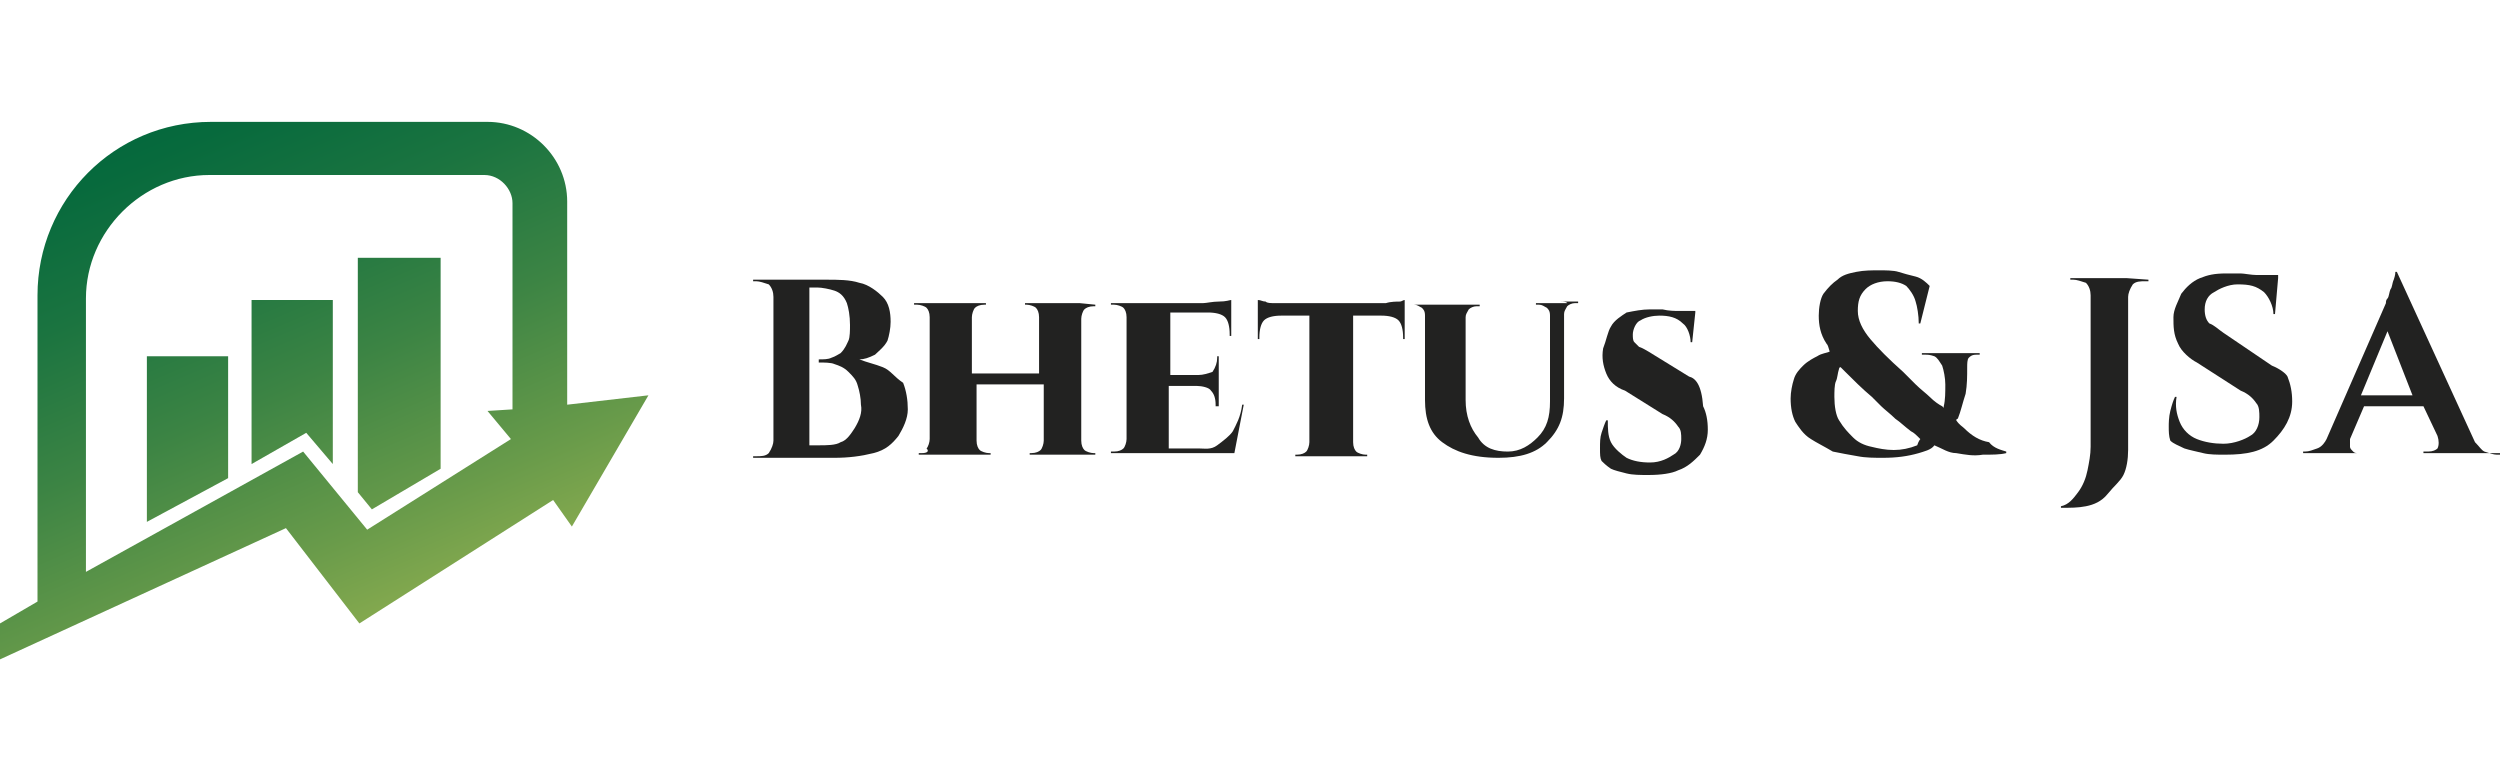 <?xml version="1.0" encoding="utf-8"?>
<!-- Generator: Adobe Illustrator 25.2.1, SVG Export Plug-In . SVG Version: 6.00 Build 0)  -->
<svg version="1.1" id="Camada_1" xmlns="http://www.w3.org/2000/svg" xmlns:xlink="http://www.w3.org/1999/xlink" x="0px" y="0px"
	 viewBox="0 0 160 50" style="enable-background:new 0 0 160 50;" xml:space="preserve">
<style type="text/css">
	.st0{fill:#222221;}
	.st1{fill:url(#SVGID_1_);}
	.st2{fill:url(#SVGID_2_);}
	.st3{fill:url(#SVGID_3_);}
	.st4{fill:url(#SVGID_4_);}
</style>
<g>
	<g>
		<path class="st0" d="M56.5,23.5c-0.5-0.2-1-0.3-1.5-0.5c0.3,0,0.6-0.1,1-0.3c0.2-0.2,0.6-0.5,0.8-0.9c0.1-0.3,0.2-0.8,0.2-1.2
			c0-0.6-0.1-1.2-0.5-1.6c-0.3-0.3-0.9-0.8-1.5-0.9c-0.6-0.2-1.4-0.2-2.1-0.2h-1H50h-0.6l0,0h-1.2V18c0,0,0,0,0.1,0h0.1
			c0.2,0,0.5,0.1,0.8,0.2c0.2,0.2,0.3,0.5,0.3,0.8v9.2c0,0.2-0.1,0.5-0.3,0.8c-0.2,0.2-0.5,0.2-0.8,0.2c0,0,0,0-0.1,0h-0.1v0.1h1.2
			l0,0h2.3h0.2h1.5c0.9,0,1.7-0.1,2.5-0.3c0.8-0.2,1.2-0.6,1.6-1.1c0.3-0.5,0.6-1.1,0.6-1.7S58,25,57.8,24.5
			C57.2,24.1,57,23.7,56.5,23.5z M54.7,27.4c-0.2,0.3-0.5,0.8-0.9,0.9c-0.3,0.2-0.9,0.2-1.4,0.2h-0.6V18.4h0.5
			c0.3,0,0.8,0.1,1.1,0.2c0.3,0.1,0.6,0.3,0.8,0.8c0.1,0.3,0.2,0.8,0.2,1.4c0,0.3,0,0.8-0.1,1c-0.1,0.2-0.2,0.5-0.5,0.8
			c-0.2,0.1-0.3,0.2-0.6,0.3c-0.2,0.1-0.5,0.1-0.8,0.1v0.2c0.3,0,0.8,0,1,0.1c0.3,0.1,0.6,0.2,0.9,0.5s0.5,0.5,0.6,0.9
			c0.1,0.3,0.2,0.8,0.2,1.2C55.2,26.4,55,26.9,54.7,27.4z"/>
		<path class="st0" d="M69.1,19.4h-2.3l0,0h-1.2v0.1h0.1c0.2,0,0.5,0.1,0.6,0.2c0.1,0.1,0.2,0.3,0.2,0.6v3.6h-4.3v-3.6
			c0-0.2,0.1-0.5,0.2-0.6c0.1-0.1,0.3-0.2,0.6-0.2h0.1v-0.1h-1.1l0,0h-2.4l0,0h-1.1v0.1c0.1,0,0.2,0,0.2,0c0.2,0,0.5,0.1,0.6,0.2
			c0.1,0.1,0.2,0.3,0.2,0.6v7.8c0,0.2-0.1,0.5-0.2,0.6C59.5,28.9,59.3,29,59,29c0,0-0.1,0-0.2,0v0.1h1.1l0,0h2.4l0,0h1.1V29h-0.1
			c-0.2,0-0.5-0.1-0.6-0.2c-0.1-0.1-0.2-0.3-0.2-0.6v-3.6h4.3v3.6c0,0.2-0.1,0.5-0.2,0.6c-0.1,0.1-0.3,0.2-0.6,0.2h-0.1v0.1h1.1l0,0
			H69l0,0h1.1V29H70c-0.2,0-0.5-0.1-0.6-0.2c-0.1-0.1-0.2-0.3-0.2-0.6v-7.8l0,0c0-0.2,0.1-0.5,0.2-0.6c0.1-0.1,0.3-0.2,0.6-0.2h0.1
			v-0.1L69.1,19.4L69.1,19.4z"/>
		<path class="st0" d="M78.9,27.6c-0.2,0.3-0.6,0.6-1,0.9s-0.8,0.2-1.2,0.2h-1.9v-4h1.8c0.3,0,0.8,0.1,0.9,0.3
			c0.2,0.2,0.3,0.5,0.3,0.9V26H78v-1.4l0,0v-0.6l0,0v-1.2h-0.1v0.1c0,0.3-0.1,0.6-0.3,0.9C77.3,23.9,77,24,76.7,24h-1.8v-4h2.4
			c0.5,0,0.9,0.1,1.1,0.3c0.2,0.2,0.3,0.6,0.3,1.1v0.1h0.1v-1.7l0,0v-0.3v-0.1v-0.2c-0.1,0-0.3,0.1-0.8,0.1c-0.4,0-0.8,0.1-1,0.1
			h-2.4l0,0h-2.3h-0.1h-1.1v0.1c0.1,0,0.2,0,0.2,0c0.2,0,0.5,0.1,0.6,0.2c0.1,0.1,0.2,0.3,0.2,0.6v7.8c0,0.2-0.1,0.5-0.2,0.6
			c-0.1,0.1-0.3,0.2-0.6,0.2c0,0-0.1,0-0.2,0v0.1h1.1h0.1h2.3l0,0h1.5H79l0,0l0.6-3.1h-0.1C79.4,26.7,79.1,27.2,78.9,27.6z"/>
		<path class="st0" d="M88.7,19.4c-0.2,0-0.5,0-0.6,0h-5.9c-0.2,0-0.3,0-0.6,0s-0.5,0-0.6-0.1c-0.2,0-0.3-0.1-0.5-0.1v0.2v0.1V20
			l0,0v1.7h0.1v-0.1c0-0.5,0.1-0.9,0.3-1.1c0.2-0.2,0.6-0.3,1.1-0.3h1.8v8.1c0,0.2-0.1,0.5-0.2,0.6c-0.1,0.1-0.3,0.2-0.6,0.2h-0.1
			v0.1h1.1l0,0h2.4l0,0h1.1v-0.1h-0.1c-0.2,0-0.5-0.1-0.6-0.2c-0.1-0.1-0.2-0.3-0.2-0.6v-8.1h1.8c0.5,0,0.9,0.1,1.1,0.3
			c0.2,0.2,0.3,0.6,0.3,1.1v0.1h0.1V20l0,0v-0.5v-0.1v-0.2c-0.1,0-0.2,0.1-0.3,0.1C89.4,19.3,89,19.3,88.7,19.4z"/>
		<path class="st0" d="M100.3,19.4h-1l0,0h-1v0.1h0.2c0.2,0,0.3,0.1,0.5,0.2c0.1,0.1,0.2,0.2,0.2,0.5v5.5c0,1-0.2,1.7-0.8,2.3
			c-0.5,0.5-1.1,0.9-1.9,0.9s-1.5-0.2-1.9-0.9c-0.5-0.6-0.8-1.4-0.8-2.4v-5.3c0-0.2,0.1-0.3,0.2-0.5c0.1-0.1,0.3-0.2,0.5-0.2h0.2
			v-0.1h-1l0,0h-2.4l0,0h-1l0,0h0.2c0.2,0,0.3,0.1,0.5,0.2c0.1,0.1,0.2,0.2,0.2,0.5v5.4c0,1.2,0.3,2.1,1.1,2.7s1.9,1,3.6,1
			c1.4,0,2.4-0.3,3.1-1c0.8-0.8,1.1-1.6,1.1-2.8v-5.4c0-0.2,0.1-0.3,0.2-0.5c0.1-0.1,0.3-0.2,0.5-0.2h0.2v-0.1h-1.1
			C100.3,19.3,100.3,19.4,100.3,19.4z"/>
		<path class="st0" d="M108.1,24.1l-2.6-1.6c-0.2-0.1-0.3-0.2-0.6-0.3c-0.1-0.1-0.2-0.2-0.3-0.3c-0.1-0.1-0.1-0.3-0.1-0.5
			c0-0.3,0.2-0.8,0.5-0.9c0.3-0.2,0.8-0.3,1.2-0.3c0.6,0,1.1,0.1,1.5,0.5c0.3,0.2,0.5,0.8,0.5,1.2h0.1l0.2-1.9l0,0v-0.1h-0.8
			c-0.1,0-0.2,0-0.3,0c-0.2,0-0.6,0-1-0.1c-0.3,0-0.6,0-0.8,0c-0.5,0-1,0.1-1.5,0.2c-0.3,0.2-0.8,0.5-1,0.9
			c-0.2,0.3-0.3,0.9-0.5,1.4c-0.1,0.6,0,1.1,0.2,1.6c0.2,0.5,0.6,0.9,1.2,1.1l2.4,1.5c0.5,0.2,0.8,0.5,1,0.8
			c0.2,0.2,0.2,0.5,0.2,0.8c0,0.3-0.1,0.8-0.5,1c-0.3,0.2-0.8,0.5-1.5,0.5c-0.6,0-1.1-0.1-1.5-0.3c-0.3-0.2-0.8-0.6-1-1
			s-0.2-0.9-0.2-1.4h-0.1c-0.1,0.2-0.2,0.5-0.3,0.8c-0.1,0.3-0.1,0.6-0.1,1s0,0.6,0.1,0.8c0.1,0.1,0.3,0.3,0.6,0.5
			c0.2,0.1,0.6,0.2,1,0.3s0.9,0.1,1.4,0.1c0.8,0,1.5-0.1,1.9-0.3c0.6-0.2,1-0.6,1.4-1c0.3-0.5,0.5-1,0.5-1.6s-0.1-1.1-0.3-1.5
			C108.9,24.6,108.5,24.2,108.1,24.1z"/>
		<path class="st0" d="M125.7,27.4c-0.1-0.1-0.3-0.2-0.5-0.5c0,0,0-0.1,0.1-0.1c0.2-0.5,0.3-1,0.5-1.6c0.1-0.6,0.1-1.1,0.1-1.7
			c0-0.2,0-0.5,0.1-0.6c0.1-0.1,0.2-0.2,0.5-0.2h0.2v-0.1H123v0.1h0.2c0.2,0,0.3,0,0.6,0.1c0.2,0.1,0.3,0.3,0.5,0.6
			c0.1,0.3,0.2,0.8,0.2,1.2c0,0.5,0,1-0.1,1.4c0,0,0,0,0,0.1l-0.1-0.1c-0.2-0.1-0.5-0.3-0.8-0.6c-0.2-0.2-0.6-0.5-0.9-0.8
			c-0.2-0.2-0.5-0.5-0.8-0.8c-0.9-0.8-1.6-1.5-2.1-2.1c-0.5-0.6-0.8-1.2-0.8-1.8s0.1-1,0.5-1.4c0.3-0.3,0.8-0.5,1.4-0.5
			c0.5,0,0.9,0.1,1.2,0.3c0.2,0.2,0.5,0.6,0.6,1c0.1,0.3,0.2,0.9,0.2,1.4h0.1l0.6-2.4c-0.2-0.2-0.5-0.5-0.9-0.6s-0.8-0.2-1.1-0.3
			c-0.3-0.1-0.9-0.1-1.2-0.1c-0.5,0-1,0-1.5,0.1c-0.5,0.1-0.9,0.2-1.2,0.5c-0.3,0.2-0.6,0.5-0.9,0.9c-0.2,0.3-0.3,0.9-0.3,1.4
			c0,0.6,0.1,1.2,0.5,1.8c0.1,0.1,0.1,0.2,0.2,0.5c-0.2,0.1-0.5,0.1-0.8,0.3c-0.2,0.1-0.6,0.3-0.9,0.6c-0.2,0.2-0.5,0.5-0.6,0.9
			c-0.1,0.3-0.2,0.8-0.2,1.2c0,0.6,0.1,1.1,0.3,1.5c0.2,0.3,0.5,0.8,1,1.1c0.3,0.2,0.9,0.5,1.4,0.8c0.5,0.1,1,0.2,1.6,0.3
			c0.5,0.1,1.1,0.1,1.6,0.1c0.9,0,1.6-0.1,2.3-0.3c0.3-0.1,0.8-0.2,1-0.5c0.5,0.2,0.9,0.5,1.4,0.5c0.6,0.1,1.1,0.2,1.7,0.1
			c0.6,0,1.1,0,1.5-0.1v-0.1c-0.3-0.1-0.8-0.2-1.1-0.6C126.7,28.2,126.2,27.9,125.7,27.4z M122.7,28.5c-0.5,0.2-1,0.3-1.5,0.3
			s-1-0.1-1.4-0.2c-0.5-0.1-0.9-0.3-1.2-0.6s-0.6-0.6-0.9-1.1c-0.2-0.3-0.3-0.9-0.3-1.5c0-0.3,0-0.8,0.1-1c0.1-0.2,0.1-0.5,0.2-0.8
			c0,0,0-0.1,0.1-0.1c0.1,0.1,0.2,0.2,0.3,0.3c0.5,0.5,1.1,1.1,1.7,1.6c0.1,0.1,0.3,0.3,0.6,0.6c0.2,0.2,0.6,0.5,0.9,0.8
			c0.3,0.2,0.6,0.5,1,0.8c0.2,0.1,0.3,0.2,0.6,0.5C122.9,28.1,122.8,28.2,122.7,28.5z"/>
		<path class="st0" d="M136.1,17.8h-2.4l0,0h-1.2v0.1h0.2c0.2,0,0.5,0.1,0.8,0.2c0.2,0.2,0.3,0.5,0.3,0.8v9.7c0,0.5-0.1,1-0.2,1.5
			c-0.1,0.5-0.3,1-0.6,1.4c-0.3,0.4-0.6,0.8-1.1,0.9v0.1c0.6,0,1.1,0,1.6-0.1c0.5-0.1,1-0.3,1.4-0.8s0.8-0.8,1-1.2
			c0.2-0.4,0.3-1,0.3-1.6v-9.8c0-0.2,0.1-0.5,0.3-0.8c0.2-0.2,0.5-0.2,0.8-0.2h0.2v-0.1L136.1,17.8L136.1,17.8z"/>
		<path class="st0" d="M145.4,23.4l-3.1-2.1c-0.3-0.2-0.6-0.5-0.9-0.6c-0.2-0.2-0.3-0.5-0.3-0.9c0-0.5,0.2-0.9,0.6-1.1
			c0.3-0.2,0.9-0.5,1.5-0.5c0.8,0,1.2,0.1,1.7,0.5c0.3,0.3,0.6,0.9,0.6,1.4h0.1l0.2-2.3l0,0v-0.2h-1.1c-0.1,0-0.2,0-0.3,0
			c-0.3,0-0.8-0.1-1-0.1c-0.3,0-0.6,0-0.9,0c-0.8,0-1.2,0.1-1.7,0.3c-0.5,0.2-0.9,0.6-1.2,1c-0.2,0.5-0.5,1-0.5,1.5
			c0,0.6,0,1.1,0.3,1.7c0.2,0.5,0.8,1,1.2,1.2l2.8,1.8c0.5,0.2,0.8,0.5,1,0.8c0.2,0.2,0.2,0.6,0.2,0.9c0,0.5-0.2,1-0.6,1.2
			c-0.3,0.2-1,0.5-1.7,0.5c-0.6,0-1.2-0.1-1.7-0.3c-0.5-0.2-0.9-0.6-1.1-1.1c-0.2-0.5-0.3-1-0.2-1.6h-0.1c-0.1,0.2-0.2,0.5-0.3,0.9
			s-0.1,0.8-0.1,1c0,0.3,0,0.6,0.1,0.9c0.2,0.2,0.5,0.3,0.9,0.5c0.3,0.1,0.8,0.2,1.2,0.3s0.9,0.1,1.4,0.1c1.4,0,2.4-0.2,3.1-0.9
			s1.2-1.5,1.2-2.5c0-0.6-0.1-1.1-0.3-1.6C146.3,23.9,145.9,23.6,145.4,23.4z"/>
		<path class="st0" d="M159.8,29.1c-0.2,0-0.5-0.1-0.8-0.2c-0.2-0.1-0.3-0.3-0.6-0.6l-5-10.9h-0.1c0,0.1,0,0.2-0.1,0.5
			c-0.1,0.2-0.1,0.5-0.2,0.6c-0.1,0.2-0.1,0.5-0.2,0.6c-0.1,0.1-0.1,0.2-0.1,0.3l-3.8,8.7c-0.1,0.2-0.3,0.5-0.6,0.6
			c-0.3,0.1-0.5,0.2-0.8,0.2h-0.1v0.1h3.6V29h-0.1c-0.1,0-0.2,0-0.3-0.1c-0.1-0.1-0.2-0.2-0.2-0.3s0-0.3,0-0.5l0.9-2.1h3.8l0.9,1.9
			l0,0c0.1,0.3,0.1,0.6,0,0.8c-0.1,0.1-0.3,0.2-0.6,0.2h-0.3V29h5.2v-0.1h-0.1v0.2H159.8z M151.1,25.3l1.7-4.1l1.6,4.1H151.1z"/>
	</g>
	<g>
		<g>
			
				<linearGradient id="SVGID_1_" gradientUnits="userSpaceOnUse" x1="3.096" y1="5.307" x2="17.837" y2="39.76" gradientTransform="matrix(1 0 0 1 0 2)">
				<stop  offset="0" style="stop-color:#00663C"/>
				<stop  offset="0.138" style="stop-color:#076A3D"/>
				<stop  offset="0.343" style="stop-color:#1B7440"/>
				<stop  offset="0.588" style="stop-color:#3C8444"/>
				<stop  offset="0.863" style="stop-color:#699B4A"/>
				<stop  offset="1" style="stop-color:#82A84E"/>
			</linearGradient>
			<polygon class="st1" points="9.4,33.4 14.6,30.6 14.6,22.8 9.4,22.8 			"/>
			
				<linearGradient id="SVGID_2_" gradientUnits="userSpaceOnUse" x1="10.115" y1="2.304" x2="24.856" y2="36.757" gradientTransform="matrix(1 0 0 1 0 2)">
				<stop  offset="0" style="stop-color:#00663C"/>
				<stop  offset="0.138" style="stop-color:#076A3D"/>
				<stop  offset="0.343" style="stop-color:#1B7440"/>
				<stop  offset="0.588" style="stop-color:#3C8444"/>
				<stop  offset="0.863" style="stop-color:#699B4A"/>
				<stop  offset="1" style="stop-color:#82A84E"/>
			</linearGradient>
			<polygon class="st2" points="16.1,29.7 19.6,27.7 21.3,29.7 21.3,19.2 16.1,19.2 			"/>
			
				<linearGradient id="SVGID_3_" gradientUnits="userSpaceOnUse" x1="16.078" y1="-0.248" x2="30.819" y2="34.206" gradientTransform="matrix(1 0 0 1 0 2)">
				<stop  offset="0" style="stop-color:#00663C"/>
				<stop  offset="0.138" style="stop-color:#076A3D"/>
				<stop  offset="0.343" style="stop-color:#1B7440"/>
				<stop  offset="0.588" style="stop-color:#3C8444"/>
				<stop  offset="0.863" style="stop-color:#699B4A"/>
				<stop  offset="1" style="stop-color:#82A84E"/>
			</linearGradient>
			<polygon class="st3" points="22.9,31.5 23.8,32.6 28.2,30 28.2,16.5 22.9,16.5 			"/>
			
				<linearGradient id="SVGID_4_" gradientUnits="userSpaceOnUse" x1="8.713" y1="2.903" x2="23.454" y2="37.357" gradientTransform="matrix(1 0 0 1 0 2)">
				<stop  offset="0" style="stop-color:#00663C"/>
				<stop  offset="0.138" style="stop-color:#076A3D"/>
				<stop  offset="0.343" style="stop-color:#1B7440"/>
				<stop  offset="0.588" style="stop-color:#3C8444"/>
				<stop  offset="0.863" style="stop-color:#699B4A"/>
				<stop  offset="1" style="stop-color:#82A84E"/>
			</linearGradient>
			<path class="st4" d="M36.3,25.9v-13c0-2.8-2.3-5.1-5.1-5.1H13.5c-6.2,0-11.1,5-11.1,11.1v19.6L0,39.9v2.3l18.3-8.4l4.7,6.1
				l12.4-7.9l1.2,1.7l4.9-8.4L36.3,25.9z M23.5,33.9l-4.1-5L5.5,36.6V19.1c0-4.3,3.6-7.9,7.9-7.9H31c1,0,1.8,0.9,1.8,1.8v13.2
				l-1.6,0.1l1.5,1.8L23.5,33.9z"/>
		</g>
	</g>
</g>
</svg>
